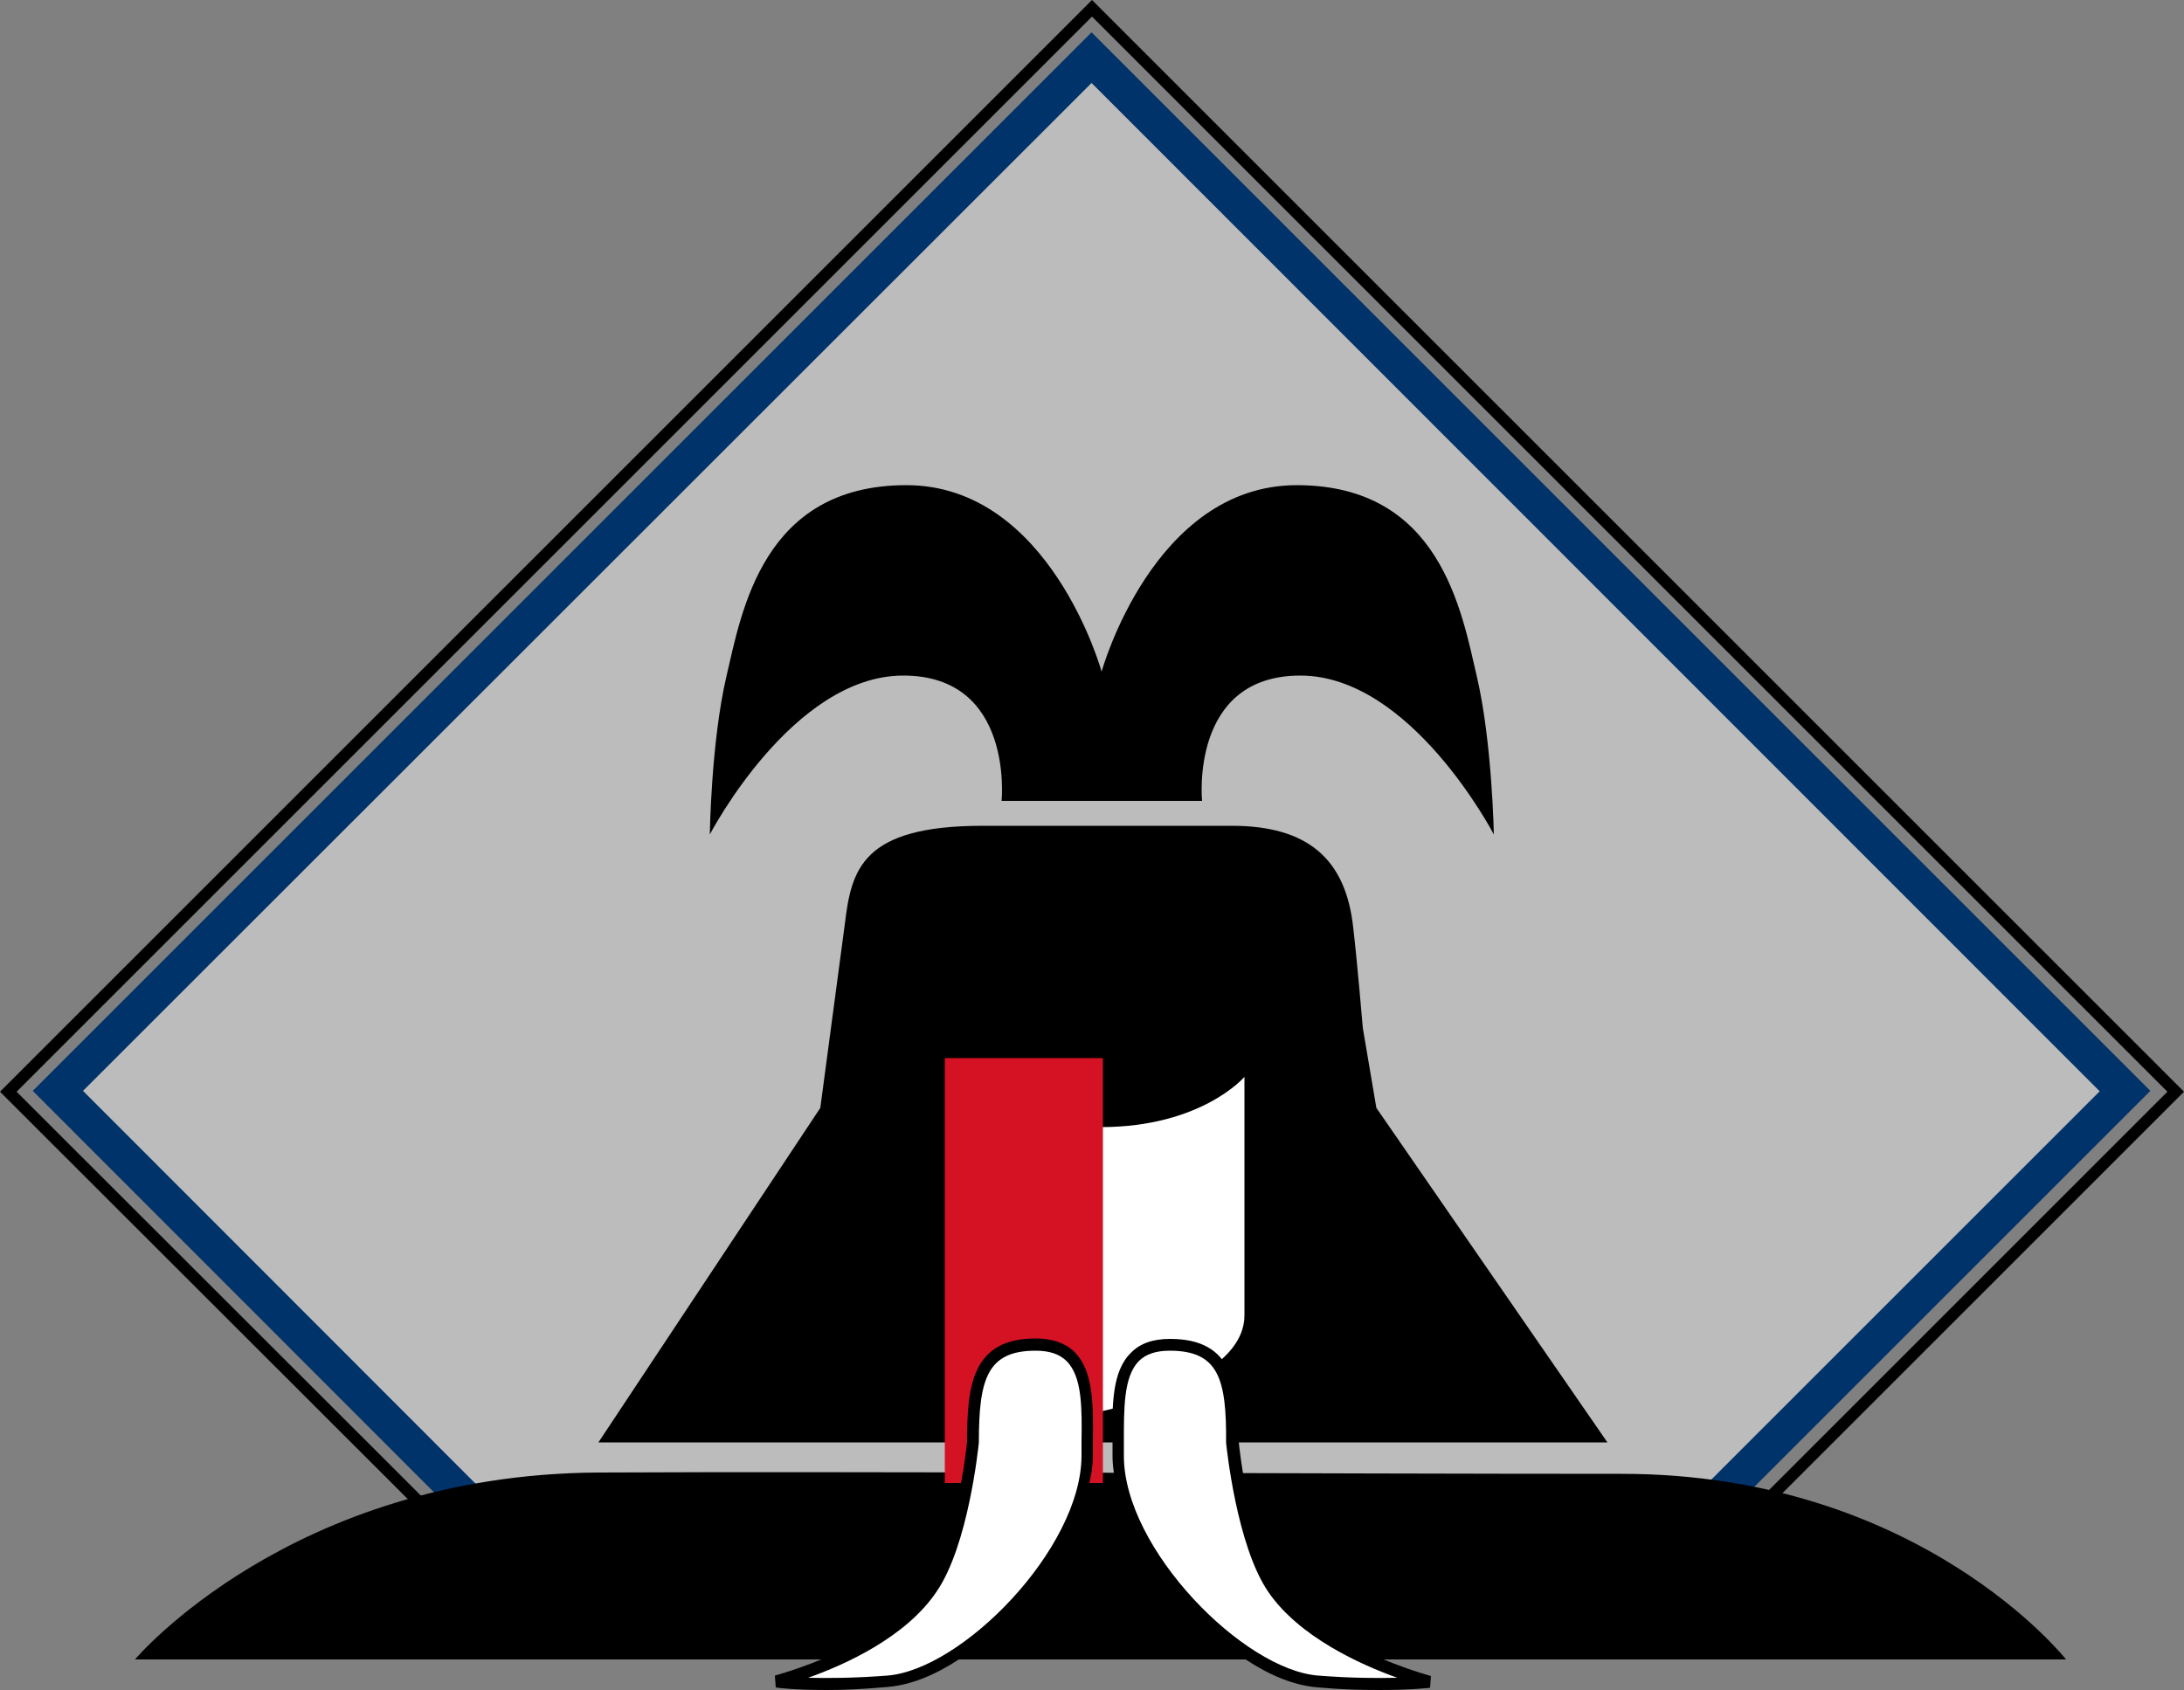 <svg xmlns="http://www.w3.org/2000/svg" version="1.1" xmlns:xlink="http://www.w3.org/1999/xlink" width="500" height="387"><rect width="100%" height="100%" fill="#808080" stroke="none"/><svg xmlns="http://www.w3.org/2000/svg" xmlns:xlink="http://www.w3.org/1999/xlink" version="1.1" id="SvgjsSvg1009" x="0px" y="0px" viewBox="0 0 500 387" style="enable-background:new 0 0 500 387;" xml:space="preserve">
<style type="text/css">
	.st0{fill:#BDBCBC;}
	.st1{fill:#00336A;}
	.st2{fill:#FFFFFF;}
	.st3{clip-path:url(#SVGID_00000118378395264327979260000017253020828462837671_);}
	.st4{fill:#D51224;}
</style>
<g>
	<g>
		<polygon class="st0" points="365.1,371.2 486.5,249.8 249.9,13.2 13.2,249.8 134.6,371.2   "></polygon>
	</g>
	<g>
		<path class="st1" d="M366.8,375.3H132.9L7.5,249.8L249.9,7.4l242.4,242.4L366.8,375.3z M136.3,367.2h227.1l117.3-117.3L249.9,19    L19,249.8L136.3,367.2z"></path>
	</g>
	<g>
		<path d="M379.3,370.7H120.8l-0.4-0.4L0,250l1-1L250,0l250,250l-1,1L379.3,370.7z M121.9,368h256.3l118-118L250,3.8L3.8,250    L121.9,368z"></path>
	</g>
	<g>
		<path d="M137,330.3h231l-52.9-76.6l-3.1-18.3c0,0-1.3-15.4-2.2-23c-1.7-15.7-10.4-23.3-27.8-23.3h-57c-27.8,0-30.1,10.1-31.6,22.6    c-1,7.6-5.6,42-5.6,42L137,330.3z"></path>
	</g>
	<g>
		<path d="M30.9,380H473c0,0-33.5-42.5-101.7-42.5c-68.2,0-177-0.6-234.3-0.3C66.6,337.6,30.9,380,30.9,380"></path>
	</g>
	<g>
		<path class="st2" d="M219.1,246.6c0,0,9.7,11.5,32.9,11.5c23.1,0,32.9-11.5,32.9-11.5v54.6c0,15.6-32.9,22-32.9,22    s-32.9-6-32.9-23V246.6z"></path>
	</g>
	<g>
		<path class="st2" d="M282.2,330.3c0-13.1-1.3-22.3-14.4-22.3c-13.1,0-11.8,12.7-11.8,25.5c0,22.2,28.4,50.3,45.8,51.6    c16.4,1.2,25.5,0,25.5,0s-25.5-6.5-35.6-21.2C284.5,353.4,282.2,330.3,282.2,330.3"></path>
	</g>
	<g>
		<path d="M315.7,387c-3.8,0-8.5-0.1-14-0.6c-21.3-1.6-47-33.9-47-53l0-3c-0.1-8.4-0.2-16.3,4.2-20.6c2.1-2.2,5.1-3.2,9-3.2    c14.5,0,15.7,10.7,15.7,23.6c0.1,1.4,2.5,23.1,9.2,32.9c9.7,14.1,34.6,20.6,34.8,20.7l-0.2,2.7C327.2,386.5,323.2,387,315.7,387z     M267.8,309.3c-3.2,0-5.5,0.8-7.1,2.4c-3.5,3.6-3.4,10.9-3.4,18.7l0,3c0,21.3,27.4,49,44.5,50.3c7.7,0.6,13.8,0.6,18.1,0.5    c-8.4-3-22.4-9.3-29.5-19.6c-7.3-10.6-9.6-33.3-9.7-34.2l0-0.1C280.8,315.8,279,309.3,267.8,309.3z"></path>
	</g>
	<g>
		<defs>
			<path id="SvgjsPath1008" d="M252,258.1c-23.1,0-32.9-11.5-32.9-11.5v53.6c0,17.1,32.9,23,32.9,23s32.9-6.3,32.9-22v-54.6     C284.8,246.7,275.1,258.1,252,258.1"></path>
		</defs>
		<clipPath id="SvgjsClipPath1007">
			<use xlink:href="#SVGID_1_" style="overflow:visible;"></use>
		</clipPath>
		<g style="clip-path:url(#SVGID_00000070108325454418958180000004411553922333815220_);">
			<rect x="216.3" y="242.3" class="st4" width="36.2" height="97.3"></rect>
		</g>
	</g>
	<g>
		<path class="st2" d="M222.8,330.3c0-13.1,1.3-22.3,14.4-22.3c13.1,0,11.8,12.7,11.8,25.5c0,22.2-28.4,50.3-45.7,51.6    c-16.4,1.2-25.5,0-25.5,0s25.6-6.5,35.6-21.2C220.5,353.4,222.8,330.3,222.8,330.3"></path>
	</g>
	<g>
		<path d="M189.3,387c-7.4,0-11.5-0.5-11.7-0.6l-0.2-2.7c0.2-0.1,25.2-6.6,34.8-20.7c6.7-9.8,9.1-31.6,9.2-32.9    c0-12.9,1.2-23.6,15.7-23.6c3.9,0,6.9,1.1,9,3.2c4.3,4.4,4.2,12.3,4.1,20.6l0,3c0,19.1-25.7,51.3-47,53    C197.8,386.8,193.1,387,189.3,387z M185,384.2c4.3,0.1,10.4,0.1,18.1-0.5c17.1-1.3,44.4-29,44.5-50.3l0-3    c0.1-7.8,0.2-15.1-3.4-18.7c-1.6-1.6-3.9-2.4-7.1-2.4c-11.1,0-13,6.5-13,20.9l0,0.1c-0.1,1-2.4,23.6-9.7,34.2    C207.4,374.9,193.5,381.2,185,384.2z"></path>
	</g>
	<g>
		<path d="M338.1,154.9c-3.5-15-8.4-43.8-41.2-43.8c-32.9,0-44.7,42.7-44.7,42.7l0,0.2l0-0.2c0,0-11.8-42.7-44.7-42.7    c-32.9,0-37.7,28.9-41.2,43.8c-3.5,15-3.8,36.2-3.8,36.2s18.9-36.4,44.3-36.4c25.4,0,22.5,28.7,22.5,28.7h26h19.9    c0,0-2.9-28.7,22.5-28.7c25.4,0,44.3,36.4,44.3,36.4S341.6,169.8,338.1,154.9"></path>
	</g>
</g>
</svg><style>@media (prefers-color-scheme: light) { :root { filter: none; } }
@media (prefers-color-scheme: dark) { :root { filter: none; } }
</style></svg>